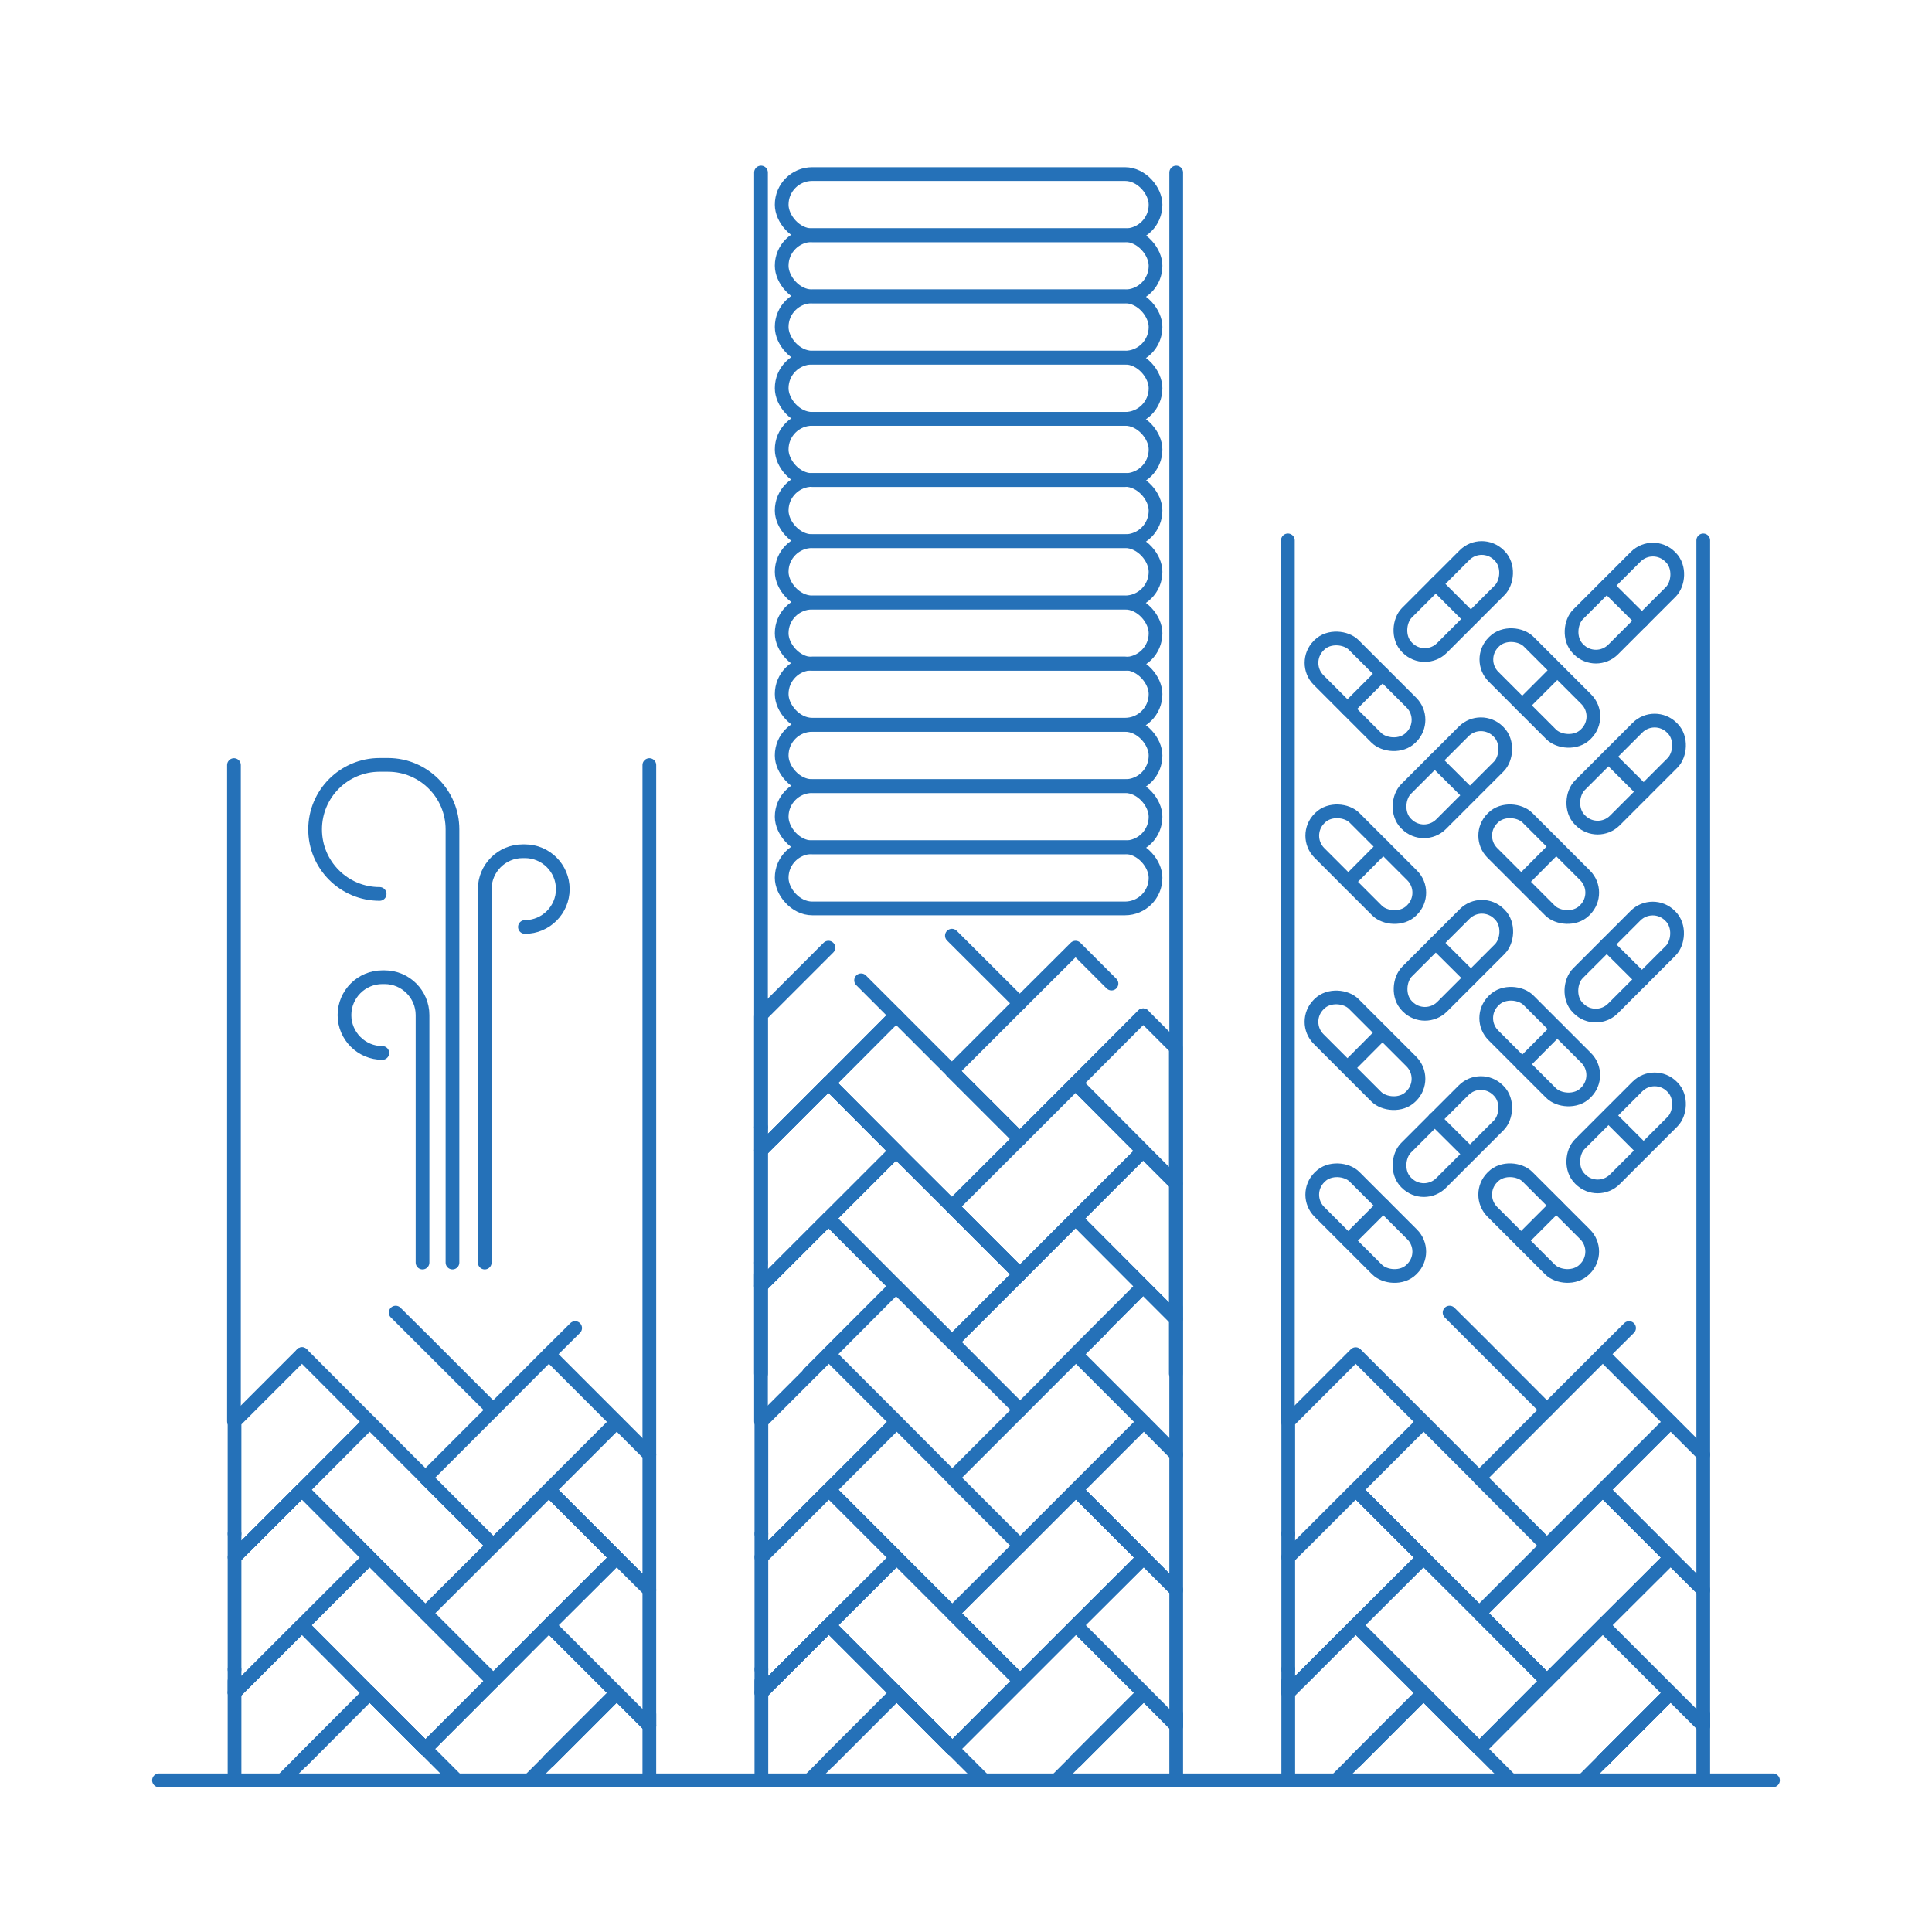 <?xml version="1.0" encoding="UTF-8"?><svg id="Layer_1" xmlns="http://www.w3.org/2000/svg" viewBox="0 0 100 100"><defs><style>.cls-1{fill:none;stroke:#2571b8;stroke-linecap:round;stroke-linejoin:round;stroke-width:.71px;}</style></defs><g><g><g><line class="cls-1" x1="91.77" y1="92.15" x2="8.23" y2="92.15"/><g><polyline class="cls-1" points="39.41 86.41 39.41 87.61 42.9 84.12 40.01 87.01"/><polyline class="cls-1" points="39.41 79.39 39.41 80.6 42.9 77.11 40.01 80"/><polyline class="cls-1" points="39.41 79.39 39.41 73.67 39.42 73.57 42.9 70.09"/><polyline class="cls-1" points="46.41 73.6 42.9 77.11 40.01 80"/><polyline class="cls-1" points="40.01 87.01 42.9 84.12 46.41 80.62 42.9 77.11 39.41 80.6 39.41 86.41"/><polyline class="cls-1" points="59.2 73.6 55.69 77.11 52.8 80 49.29 76.49 52.8 72.98 55.69 70.09 59.2 73.6"/><polygon class="cls-1" points="47.75 67.94 52.8 72.98 49.29 69.47 47.75 67.94"/><polygon class="cls-1" points="49.29 83.5 52.8 80 49.29 76.49 46.41 73.6 42.9 77.11 46.41 80.62 49.29 83.5"/><polygon class="cls-1" points="42.9 77.11 46.41 80.62 46.41 80.62 42.9 77.11"/><polygon class="cls-1" points="49.29 76.49 52.8 80 49.29 76.49 49.29 76.49"/><rect class="cls-1" x="47.85" y="73" width="0" height="4.08" transform="translate(-39.05 55.82) rotate(-45)"/><polygon class="cls-1" points="55.69 77.11 59.2 80.62 60.88 82.3 60.88 75.29 59.2 73.6 55.69 77.11"/><rect class="cls-1" x="60.04" y="73.25" width="0" height="2.39" transform="translate(-35.06 64.26) rotate(-45)"/><polygon class="cls-1" points="49.29 83.5 52.8 87.01 55.69 84.12 59.2 80.62 55.69 77.11 52.8 80 49.29 83.5"/><polygon class="cls-1" points="59.2 80.62 55.69 77.11 59.2 80.62 59.2 80.62"/><polyline class="cls-1" points="42.9 91.14 46.41 87.63 42.9 84.12 39.41 87.61"/><line class="cls-1" x1="39.41" y1="87.01" x2="39.41" y2="92.15"/><polyline class="cls-1" points="55.69 91.14 59.2 87.63 55.69 84.12 52.8 87.01 49.29 90.52"/><line class="cls-1" x1="55.69" y1="91.14" x2="55.69" y2="91.14"/><polygon class="cls-1" points="55.69 84.12 59.2 87.63 60.88 89.32 60.88 82.3 59.2 80.62 55.69 84.12"/><rect class="cls-1" x="60.04" y="80.27" width="0" height="2.39" transform="translate(-40.02 66.31) rotate(-45)"/><polyline class="cls-1" points="49.29 90.52 46.41 87.63 42.9 91.14"/><polygon class="cls-1" points="41.9 92.14 42.9 91.14 46.41 87.63 41.9 92.14"/><line class="cls-1" x1="49.29" y1="90.52" x2="49.29" y2="90.52"/><polygon class="cls-1" points="52.8 87.01 49.29 83.5 46.41 80.62 42.9 84.12 46.41 87.63 49.29 90.52 52.8 87.01"/><rect class="cls-1" x="47.85" y="80.02" width="0" height="4.08" transform="translate(-44.01 57.87) rotate(-45)"/><polygon class="cls-1" points="49.29 83.5 52.8 87.01 49.29 83.5 49.29 83.5"/><polygon class="cls-1" points="49.29 90.52 46.41 87.63 49.29 90.52 49.29 90.52"/><polyline class="cls-1" points="60.88 89.32 59.2 87.63 55.69 91.14"/><polygon class="cls-1" points="54.68 92.15 59.2 87.63 55.69 91.14 54.68 92.15"/><line class="cls-1" x1="60.88" y1="92.15" x2="60.88" y2="88.72"/></g><line class="cls-1" x1="50.92" y1="92.14" x2="46.41" y2="87.63"/></g><line class="cls-1" x1="46.41" y1="73.6" x2="42.9" y2="70.09"/></g><line class="cls-1" x1="39.39" y1="8.93" x2="39.39" y2="73.57"/><line class="cls-1" x1="60.88" y1="8.93" x2="60.88" y2="75.29"/><rect class="cls-1" x="40.46" y="9" width="19.35" height="3.17" rx="1.58" ry="1.58" transform="translate(100.27 21.18) rotate(-180)"/><rect class="cls-1" x="40.46" y="12.17" width="19.35" height="3.17" rx="1.58" ry="1.58" transform="translate(100.27 27.51) rotate(-180)"/><rect class="cls-1" x="40.46" y="15.34" width="19.35" height="3.17" rx="1.58" ry="1.58" transform="translate(100.27 33.85) rotate(-180)"/><rect class="cls-1" x="40.46" y="18.51" width="19.35" height="3.17" rx="1.58" ry="1.58" transform="translate(100.27 40.19) rotate(-180)"/><rect class="cls-1" x="40.46" y="21.68" width="19.35" height="3.17" rx="1.58" ry="1.58" transform="translate(100.27 46.53) rotate(-180)"/><rect class="cls-1" x="40.46" y="24.85" width="19.35" height="3.17" rx="1.58" ry="1.58" transform="translate(100.27 52.86) rotate(-180)"/><rect class="cls-1" x="40.46" y="28.02" width="19.35" height="3.17" rx="1.58" ry="1.58" transform="translate(100.27 59.2) rotate(-180)"/><rect class="cls-1" x="40.46" y="31.18" width="19.35" height="3.17" rx="1.58" ry="1.58" transform="translate(100.27 65.54) rotate(-180)"/><rect class="cls-1" x="40.46" y="34.35" width="19.35" height="3.17" rx="1.58" ry="1.58" transform="translate(100.27 71.86) rotate(-180)"/><rect class="cls-1" x="40.46" y="37.51" width="19.35" height="3.17" rx="1.58" ry="1.58" transform="translate(100.27 78.2) rotate(-180)"/><rect class="cls-1" x="40.46" y="40.68" width="19.35" height="3.17" rx="1.58" ry="1.58" transform="translate(100.27 84.54) rotate(-180)"/><rect class="cls-1" x="40.46" y="43.85" width="19.35" height="3.17" rx="1.58" ry="1.58" transform="translate(100.27 90.87) rotate(-180)"/><line class="cls-1" x1="55.69" y1="70.09" x2="57.05" y2="68.74"/><g><polyline class="cls-1" points="39.39 65.36 39.39 66.56 42.88 63.07 39.99 65.96"/><polyline class="cls-1" points="39.39 58.35 39.39 59.55 42.88 56.06 39.99 58.95"/><polyline class="cls-1" points="39.39 58.35 39.39 52.62 39.4 52.53 42.88 49.05"/><polyline class="cls-1" points="46.38 52.55 42.88 56.06 39.99 58.95"/><polyline class="cls-1" points="39.99 65.96 42.88 63.07 46.38 59.57 42.88 56.06 39.39 59.55 39.39 65.36"/><polyline class="cls-1" points="59.17 52.55 55.67 56.06 52.78 58.95 49.27 55.44 52.78 51.93 55.67 49.05 57.53 50.91"/><line class="cls-1" x1="52.78" y1="51.93" x2="49.27" y2="48.43"/><polygon class="cls-1" points="49.27 62.45 52.78 58.95 49.27 55.44 46.38 52.55 42.88 56.06 46.38 59.57 49.27 62.45"/><polygon class="cls-1" points="42.88 56.06 46.38 59.57 46.38 59.57 42.88 56.06"/><polygon class="cls-1" points="49.27 55.44 52.78 58.95 49.27 55.44 49.27 55.44"/><polygon class="cls-1" points="55.67 56.06 59.17 59.57 60.86 61.26 60.86 54.24 59.17 52.55 55.67 56.06"/><rect class="cls-1" x="60.02" y="52.2" width="0" height="2.39" transform="translate(-20.18 58.08) rotate(-45)"/><polygon class="cls-1" points="49.27 62.45 52.78 65.96 55.67 63.07 59.17 59.57 55.67 56.06 52.78 58.95 49.27 62.45"/><polygon class="cls-1" points="59.17 59.57 55.67 56.06 59.17 59.57 59.17 59.57"/><polyline class="cls-1" points="42.88 70.09 46.38 66.58 42.88 63.07 39.39 66.56"/><line class="cls-1" x1="39.39" y1="65.96" x2="39.39" y2="71.1"/><polyline class="cls-1" points="55.67 70.09 59.17 66.58 55.67 63.07 52.78 65.96 49.27 69.47"/><line class="cls-1" x1="55.67" y1="70.09" x2="55.67" y2="70.09"/><polygon class="cls-1" points="55.67 63.07 59.17 66.58 60.86 68.27 60.86 61.26 59.17 59.57 55.67 63.07"/><rect class="cls-1" x="60.02" y="59.22" width="0" height="2.39" transform="translate(-25.14 60.13) rotate(-45)"/><polyline class="cls-1" points="49.27 69.47 46.38 66.58 42.88 70.09"/><polygon class="cls-1" points="41.87 71.09 42.88 70.09 46.38 66.58 41.87 71.09"/><line class="cls-1" x1="49.27" y1="69.47" x2="49.27" y2="69.47"/><polygon class="cls-1" points="52.78 65.96 49.27 62.45 46.38 59.57 42.88 63.07 46.38 66.58 49.27 69.47 52.78 65.96"/><rect class="cls-1" x="47.83" y="58.97" width="0" height="4.08" transform="translate(-29.13 51.69) rotate(-45)"/><polygon class="cls-1" points="49.27 62.45 52.78 65.96 49.27 62.45 49.27 62.45"/><line class="cls-1" x1="50.89" y1="71.09" x2="46.38" y2="66.58"/><polyline class="cls-1" points="60.86 68.27 59.17 66.58 55.67 70.09"/><polygon class="cls-1" points="54.65 71.1 59.17 66.58 55.67 70.09 54.65 71.1"/><line class="cls-1" x1="60.86" y1="71.1" x2="60.86" y2="67.67"/></g></g><g><g><g><g><polyline class="cls-1" points="12.14 86.41 12.14 87.61 15.63 84.12 12.74 87.01"/><polyline class="cls-1" points="12.14 79.39 12.14 80.6 15.63 77.11 12.74 80"/><polyline class="cls-1" points="12.14 79.39 12.14 73.67 12.15 73.57 15.63 70.09"/><polyline class="cls-1" points="19.13 73.6 15.63 77.11 12.74 80"/><polyline class="cls-1" points="12.74 87.01 15.63 84.12 19.13 80.62 15.63 77.11 12.14 80.6 12.14 86.41"/><polyline class="cls-1" points="31.92 73.6 28.41 77.11 25.53 80 22.02 76.49 25.53 72.98 28.41 70.09 31.92 73.6"/><polygon class="cls-1" points="20.48 67.94 25.53 72.98 22.02 69.47 20.48 67.94"/><polygon class="cls-1" points="22.02 83.5 25.53 80 22.02 76.49 19.13 73.6 15.63 77.11 19.13 80.62 22.02 83.5"/><polygon class="cls-1" points="15.63 77.11 19.13 80.62 19.13 80.62 15.63 77.11"/><polygon class="cls-1" points="22.02 76.49 25.53 80 22.02 76.49 22.02 76.49"/><rect class="cls-1" x="20.58" y="73" width="0" height="4.08" transform="translate(-47.04 36.53) rotate(-45)"/><polygon class="cls-1" points="28.41 77.11 31.92 80.62 33.61 82.3 33.61 75.29 31.92 73.6 28.41 77.11"/><rect class="cls-1" x="32.77" y="73.25" width="0" height="2.39" transform="translate(-43.04 44.97) rotate(-45)"/><polygon class="cls-1" points="22.02 83.5 25.53 87.01 28.41 84.12 31.92 80.62 28.41 77.11 25.53 80 22.02 83.5"/><polygon class="cls-1" points="31.92 80.62 28.41 77.11 31.92 80.62 31.92 80.62"/><polyline class="cls-1" points="15.63 91.14 19.13 87.63 15.63 84.12 12.14 87.61"/><line class="cls-1" x1="12.14" y1="87.01" x2="12.14" y2="92.15"/><polyline class="cls-1" points="28.41 91.14 31.92 87.63 28.41 84.12 25.53 87.01 22.02 90.52"/><line class="cls-1" x1="28.41" y1="91.14" x2="28.41" y2="91.14"/><polygon class="cls-1" points="28.41 84.12 31.92 87.63 33.61 89.32 33.61 82.3 31.92 80.62 28.41 84.12"/><rect class="cls-1" x="32.77" y="80.27" width="0" height="2.39" transform="translate(-48 47.03) rotate(-45)"/><polyline class="cls-1" points="22.02 90.52 19.13 87.63 15.63 91.14"/><polygon class="cls-1" points="14.62 92.14 15.63 91.14 19.13 87.63 14.62 92.14"/><line class="cls-1" x1="22.02" y1="90.52" x2="22.02" y2="90.52"/><polygon class="cls-1" points="25.53 87.01 22.02 83.5 19.13 80.62 15.63 84.12 19.13 87.63 22.02 90.52 25.53 87.01"/><rect class="cls-1" x="20.58" y="80.02" width="0" height="4.08" transform="translate(-52 38.58) rotate(-45)"/><polygon class="cls-1" points="22.02 83.5 25.53 87.01 22.02 83.5 22.02 83.5"/><polygon class="cls-1" points="22.02 90.52 19.13 87.63 22.02 90.52 22.02 90.52"/><polyline class="cls-1" points="33.61 89.32 31.92 87.63 28.41 91.14"/><polygon class="cls-1" points="27.4 92.15 31.92 87.63 28.41 91.14 27.4 92.15"/><line class="cls-1" x1="33.61" y1="92.15" x2="33.61" y2="88.72"/></g><line class="cls-1" x1="23.64" y1="92.14" x2="19.13" y2="87.63"/></g><line class="cls-1" x1="19.13" y1="73.6" x2="15.63" y2="70.09"/></g><line class="cls-1" x1="12.11" y1="39.6" x2="12.11" y2="73.57"/><line class="cls-1" x1="33.61" y1="39.6" x2="33.61" y2="75.29"/><line class="cls-1" x1="28.41" y1="70.09" x2="29.77" y2="68.74"/><g><path class="cls-1" d="m23.42,65.35v-22.42c0-1.84-1.49-3.34-3.34-3.34h-.43c-1.84,0-3.34,1.49-3.34,3.34h0c0,1.84,1.49,3.34,3.34,3.34"/><path class="cls-1" d="m25.09,65.35v-19.33c0-1.08.88-1.96,1.96-1.96h.12c1.08,0,1.96.88,1.96,1.96h0c0,1.08-.88,1.96-1.96,1.96"/><path class="cls-1" d="m21.87,65.35v-12.81c0-1.08-.88-1.96-1.96-1.96h-.12c-1.08,0-1.96.88-1.96,1.96h0c0,1.08.88,1.96,1.96,1.96"/></g></g><g><g><g><polyline class="cls-1" points="66.68 86.41 66.68 87.61 70.17 84.12 67.28 87.01"/><polyline class="cls-1" points="66.68 79.39 66.68 80.6 70.17 77.11 67.28 80"/><polyline class="cls-1" points="66.68 79.39 66.68 73.67 66.69 73.57 70.17 70.09"/><polyline class="cls-1" points="73.68 73.6 70.17 77.11 67.28 80"/><polyline class="cls-1" points="67.28 87.01 70.17 84.12 73.68 80.62 70.17 77.11 66.68 80.6 66.68 86.41"/><polyline class="cls-1" points="86.47 73.6 82.96 77.11 80.07 80 76.57 76.49 80.07 72.98 82.96 70.09 86.47 73.6"/><polygon class="cls-1" points="75.03 67.94 80.07 72.98 76.57 69.47 75.03 67.94"/><polygon class="cls-1" points="76.57 83.5 80.07 80 76.57 76.49 73.68 73.6 70.17 77.11 73.68 80.62 76.57 83.5"/><polygon class="cls-1" points="70.17 77.11 73.68 80.62 73.68 80.62 70.17 77.11"/><polygon class="cls-1" points="76.57 76.49 80.07 80 76.57 76.49 76.57 76.49"/><rect class="cls-1" x="75.12" y="73" width="0" height="4.08" transform="translate(-31.06 75.1) rotate(-45)"/><polygon class="cls-1" points="82.96 77.11 86.47 80.62 88.16 82.3 88.16 75.29 86.47 73.6 82.96 77.11"/><rect class="cls-1" x="87.31" y="73.25" width="0" height="2.39" transform="translate(-27.07 83.54) rotate(-45)"/><polygon class="cls-1" points="76.57 83.5 80.07 87.01 82.96 84.12 86.47 80.62 82.96 77.11 80.07 80 76.57 83.5"/><polygon class="cls-1" points="86.47 80.62 82.96 77.11 86.47 80.62 86.47 80.62"/><polyline class="cls-1" points="70.17 91.14 73.68 87.63 70.17 84.12 66.68 87.61"/><line class="cls-1" x1="66.68" y1="87.01" x2="66.68" y2="92.15"/><polyline class="cls-1" points="82.96 91.14 86.47 87.63 82.96 84.12 80.07 87.01 76.57 90.52"/><line class="cls-1" x1="82.96" y1="91.14" x2="82.96" y2="91.14"/><polygon class="cls-1" points="82.96 84.12 86.47 87.63 88.16 89.32 88.16 82.3 86.47 80.62 82.96 84.12"/><rect class="cls-1" x="87.31" y="80.27" width="0" height="2.39" transform="translate(-32.03 85.6) rotate(-45)"/><polyline class="cls-1" points="76.57 90.52 73.68 87.63 70.17 91.14"/><polygon class="cls-1" points="69.17 92.14 70.17 91.14 73.68 87.63 69.17 92.14"/><line class="cls-1" x1="76.57" y1="90.52" x2="76.57" y2="90.52"/><polygon class="cls-1" points="80.07 87.01 76.57 83.5 73.68 80.62 70.17 84.12 73.68 87.63 76.57 90.52 80.07 87.01"/><rect class="cls-1" x="75.12" y="80.02" width="0" height="4.08" transform="translate(-36.02 77.16) rotate(-45)"/><polygon class="cls-1" points="76.57 83.5 80.07 87.01 76.57 83.5 76.57 83.5"/><line class="cls-1" x1="78.19" y1="92.14" x2="73.68" y2="87.63"/><polyline class="cls-1" points="88.16 89.32 86.47 87.63 82.96 91.14"/><polygon class="cls-1" points="81.95 92.15 86.47 87.63 82.96 91.14 81.95 92.15"/><line class="cls-1" x1="88.16" y1="92.15" x2="88.16" y2="88.72"/></g><line class="cls-1" x1="73.68" y1="73.6" x2="70.25" y2="70.17"/></g><line class="cls-1" x1="66.66" y1="27.97" x2="66.66" y2="73.57"/><line class="cls-1" x1="88.16" y1="27.97" x2="88.16" y2="75.29"/><line class="cls-1" x1="82.96" y1="70.09" x2="84.32" y2="68.74"/><g><g><rect class="cls-1" x="73.94" y="27.76" width="2.57" height="6.74" rx="1.26" ry="1.26" transform="translate(44.04 -44.07) rotate(45)"/><line class="cls-1" x1="74.31" y1="30.22" x2="76.13" y2="32.04"/></g><g><rect class="cls-1" x="78.41" y="32.23" width="2.57" height="6.74" rx="1.26" ry="1.26" transform="translate(161.23 4.43) rotate(135)"/><line class="cls-1" x1="80.6" y1="34.7" x2="78.79" y2="36.51"/></g><g><rect class="cls-1" x="69.41" y="41.36" width="2.57" height="6.74" rx="1.26" ry="1.26" transform="translate(152.31 26.37) rotate(135)"/><line class="cls-1" x1="71.6" y1="43.82" x2="69.79" y2="45.64"/></g><g><rect class="cls-1" x="73.89" y="36.88" width="2.57" height="6.74" rx="1.26" ry="1.26" transform="translate(50.48 -41.36) rotate(45)"/><line class="cls-1" x1="74.26" y1="39.35" x2="76.08" y2="41.16"/></g><g><rect class="cls-1" x="78.36" y="41.36" width="2.57" height="6.74" rx="1.26" ry="1.26" transform="translate(167.59 20.04) rotate(135)"/><line class="cls-1" x1="80.55" y1="43.82" x2="78.74" y2="45.64"/></g><g><rect class="cls-1" x="69.37" y="32.42" width="2.57" height="6.74" rx="1.26" ry="1.26" transform="translate(145.92 11.13) rotate(135)"/><line class="cls-1" x1="71.56" y1="34.88" x2="69.75" y2="36.69"/></g><g><rect class="cls-1" x="82.88" y="36.7" width="2.57" height="6.74" rx="1.26" ry="1.26" transform="translate(52.99 -47.78) rotate(45)"/><line class="cls-1" x1="83.26" y1="39.17" x2="85.07" y2="40.98"/></g><g><rect class="cls-1" x="82.8" y="27.85" width="2.57" height="6.74" rx="1.26" ry="1.26" transform="translate(121.46 112.75) rotate(-135)"/><line class="cls-1" x1="84.99" y1="32.13" x2="83.17" y2="30.32"/></g></g><g><g><rect class="cls-1" x="73.94" y="46.33" width="2.57" height="6.74" rx="1.26" ry="1.26" transform="translate(57.18 -38.63) rotate(45)"/><line class="cls-1" x1="74.31" y1="48.8" x2="76.13" y2="50.61"/></g><g><rect class="cls-1" x="78.41" y="50.81" width="2.57" height="6.74" rx="1.26" ry="1.26" transform="translate(174.36 36.13) rotate(135)"/><line class="cls-1" x1="80.6" y1="53.27" x2="78.79" y2="55.09"/></g><g><rect class="cls-1" x="69.41" y="59.93" width="2.57" height="6.74" rx="1.26" ry="1.26" transform="translate(165.44 58.08) rotate(135)"/><line class="cls-1" x1="71.6" y1="62.4" x2="69.79" y2="64.21"/></g><g><rect class="cls-1" x="73.89" y="55.45" width="2.57" height="6.74" rx="1.26" ry="1.26" transform="translate(63.61 -35.92) rotate(45)"/><line class="cls-1" x1="74.26" y1="57.92" x2="76.08" y2="59.73"/></g><g><rect class="cls-1" x="78.36" y="59.93" width="2.57" height="6.74" rx="1.26" ry="1.26" transform="translate(180.72 51.75) rotate(135)"/><line class="cls-1" x1="80.55" y1="62.4" x2="78.74" y2="64.21"/></g><g><rect class="cls-1" x="69.37" y="50.99" width="2.57" height="6.74" rx="1.26" ry="1.26" transform="translate(159.05 42.84) rotate(135)"/><line class="cls-1" x1="71.56" y1="53.45" x2="69.75" y2="55.27"/></g><g><rect class="cls-1" x="82.88" y="55.27" width="2.57" height="6.74" rx="1.26" ry="1.26" transform="translate(66.12 -42.34) rotate(45)"/><line class="cls-1" x1="83.26" y1="57.74" x2="85.07" y2="59.55"/></g><g><rect class="cls-1" x="82.8" y="46.42" width="2.57" height="6.74" rx="1.26" ry="1.26" transform="translate(108.32 144.46) rotate(-135)"/><line class="cls-1" x1="84.99" y1="50.7" x2="83.17" y2="48.89"/></g></g></g><line class="cls-1" x1="46.38" y1="52.55" x2="44.57" y2="50.74"/></svg>